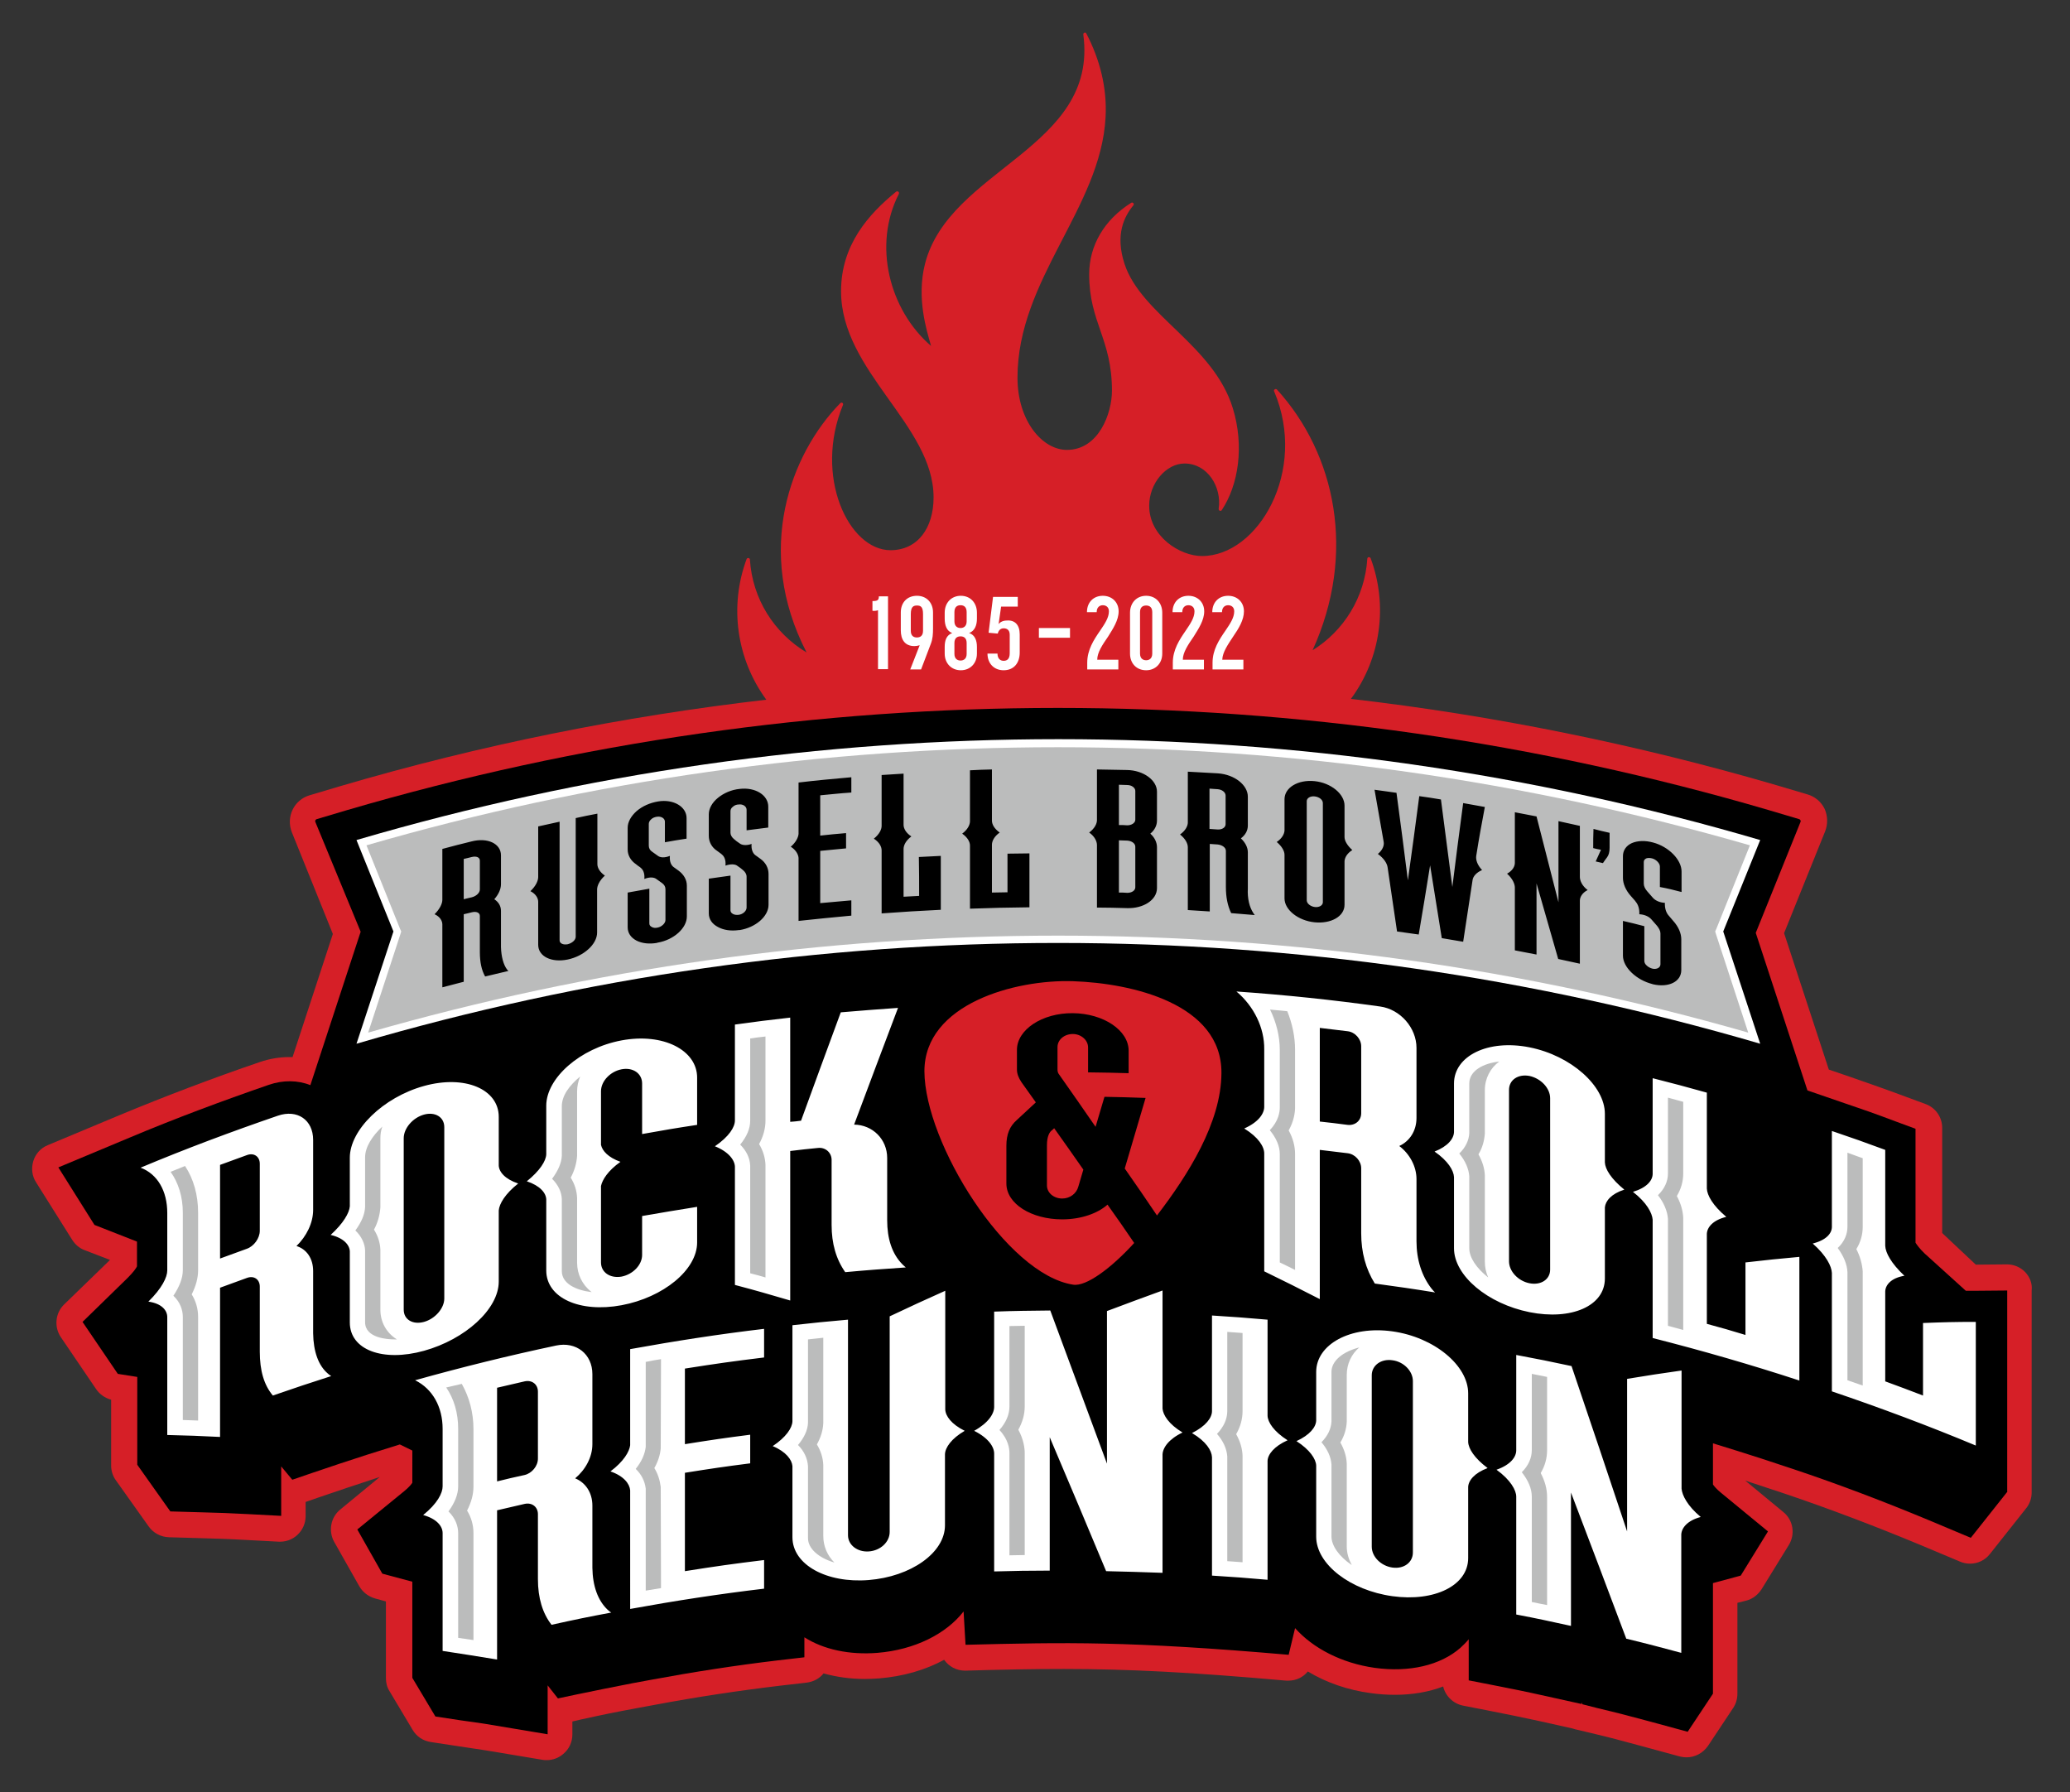 <?xml version="1.0" encoding="utf-8"?>
<!-- Generator: Adobe Illustrator 26.2.1, SVG Export Plug-In . SVG Version: 6.00 Build 0)  -->
<svg version="1.1" id="Layer_1" xmlns="http://www.w3.org/2000/svg" xmlns:xlink="http://www.w3.org/1999/xlink" x="0px" y="0px"
	 viewBox="0 0 745 645" style="enable-background:new 0 0 745 645;" xml:space="preserve">
<rect x="0" y="0" width="745" height="645" fill="#333333" stroke="none"/>
<style type="text/css">
	.st0{display:none;}
	.st1{display:inline;}
	.st2{fill:#D61F27;}
	.st3{fill:#FFFFFF;}
	.st4{fill:#BBBCBC;}
</style>
<g id="BKG__x28_FPO_x29_" class="st0">
	<rect x="-1.5" y="-143.5" class="st1" width="792" height="792"/>
</g>
<g id="Rock__x26__Roll_Logotype">
	<g>
		<path class="st2" d="M728.8,457.7c-1.7-1.7-4-2.7-6.5-2.7l-11.2,0.1l-11.7-11c-0.1-0.1-0.3-0.3-0.4-0.4v-37.8c0-3.9-2.4-7.3-6-8.6
			l-7.3-2.7c-7.8-2.9-11.9-4.3-19.6-7l-7.9-2.7l-16.1-49.1l14.8-36.7c1-2.6,0.9-5.5-0.2-8c-1.2-2.5-3.4-4.4-6.1-5.2l-11.1-3.3
			c-50.3-14.7-101.5-25.1-153.3-31.1c10.8-14.6,13.4-33.7,7.1-50.6c-0.1-0.3-0.4-0.4-0.7-0.4s-0.5,0.3-0.5,0.6
			c-0.9,13.8-8.4,25.9-19.7,32.9c15.9-34.9,8.3-70.6-12.8-93.8c-0.2-0.2-0.5-0.3-0.8-0.1s-0.4,0.5-0.2,0.8
			c12.1,28.6-5.8,59.2-26,59.2c-7.9,0-19-7-19-18.1c0-8.2,6.2-15.2,12.7-15.2c8.4,0,13.5,8.6,12.3,16.3c0,0.3,0.1,0.6,0.4,0.7
			s0.6,0,0.7-0.2c6-9,8.2-23,4-36.7c-7-22.8-33-33.6-39-52c-3.4-10.5-0.1-17,3.2-21c0.2-0.2,0.2-0.6,0-0.8s-0.5-0.3-0.8-0.1
			c-9.7,6.1-15.1,15.4-15.1,25.7c0,17.4,8.2,23.2,8.2,41.9c0,8.2-4.8,21.3-16.2,21.3c-8.9,0-17.8-10.5-17.8-26
			c0-35.4,30-61.1,31.7-93.7c0.6-10.6-2.1-20.9-6.9-30.1c-0.1-0.3-0.4-0.4-0.7-0.3c-0.3,0.1-0.5,0.4-0.4,0.7
			c5.4,40.9-48.3,48.2-57,82.5c-3.1,12.3,0.6,23.9,2.2,29.5c-15.1-13-21-36.4-11.6-54.7c0.1-0.3,0.1-0.6-0.2-0.8
			c-0.2-0.2-0.5-0.2-0.8,0c-9.9,8.1-19.8,19.1-19.8,35.8c0,28.9,33.3,48.2,33.3,74.2c0,11-5.7,19-15.5,19
			c-15.1,0-27.7-26.6-17.1-52.3c0.1-0.3,0-0.6-0.2-0.7c-0.2-0.2-0.6-0.1-0.8,0.1c-17.8,18.2-31.1,52.9-12.1,89.7
			c-11.7-7-19.5-19.3-20.4-33.4c0-0.3-0.2-0.5-0.5-0.6c-0.3,0-0.6,0.1-0.7,0.4c-6.3,17-3.6,36,7.1,50.6c-51.7,6-103,16.3-153.3,31.1
			l-11.1,3.3c-2.7,0.8-4.9,2.7-6.1,5.2c-1.2,2.5-1.3,5.4-0.3,8l14.8,36.7l-14.5,44.3c-0.4,0-0.8,0-1.2,0c-3.5,0-7.1,0.6-10.6,1.8
			c-17,5.8-34.1,12.3-50.7,19.2l-25.6,10.7c-2.5,1-4.4,3.1-5.2,5.7s-0.5,5.4,1,7.7l13,20.7c1.1,1.7,2.6,3,4.5,3.7l9.1,3.5
			c-0.1,0.1-16.5,16-16.5,16c-3.2,3.1-3.7,8.1-1.2,11.8l12.7,18.7c1.3,1.9,3.2,3.2,5.4,3.8v23.7c0,1.9,0.6,3.8,1.7,5.3l11.8,16.6
			c1.7,2.4,4.4,3.8,7.3,3.9l10.5,0.3c7.2,0.2,10.7,0.3,17.8,0.7l11.3,0.6c0.2,0,0.3,0,0.4,0c2.4,0,4.6-0.9,6.3-2.5
			c1.8-1.7,2.9-4.1,2.9-6.7v-5.1l4.9-1.7c7.9-2.7,11.8-4,19.7-6.6l2.1-0.7l-14.2,11.7c-3.5,2.8-4.4,7.8-2.2,11.7l9,15.9
			c1.2,2.1,3.2,3.7,5.6,4.4l4,1.1v27.6c0,1.7,0.4,3.3,1.3,4.7l8.3,13.9c1.4,2.4,3.8,4,6.6,4.4l9.2,1.4c7.3,1.1,10.9,1.6,18.4,2.9
			l12.6,2.1c0.5,0.1,1,0.1,1.5,0.1c2.2,0,4.3-0.8,5.9-2.2c2.1-1.7,3.3-4.3,3.3-7v-4.7l3-0.7c8.2-1.8,12.1-2.6,20.2-4.1l6.5-1.2
			c14.9-2.8,30.1-5.1,45.2-6.9l9.5-1.1c2.4-0.3,4.6-1.5,6-3.3c4.7,1.3,9.7,2,14.9,2c1.6,0,3.3-0.1,5-0.2c8.7-0.7,16.7-3,23.5-6.7
			c1.7,2.4,4.4,3.9,7.5,3.9c0.1,0,0.2,0,0.3,0c13.6-0.4,24.2-0.6,35.3-0.6c23.1,0,46.3,1.2,80,4.2c0.3,0,0.5,0,0.8,0
			c2.8,0,5.3-1.2,7-3.3c6.6,4,14.4,6.7,22.7,7.8c2.9,0.4,5.8,0.6,8.6,0.6c6.3,0,12.2-1,17.4-3c0.8,3.4,3.6,6.2,7.2,6.9l8.7,1.7
			c7.5,1.5,11.2,2.2,18.5,3.8l12.1,2.7c0.3,0.1,0.7,0.2,1,0.3l5.5,1.3c7.6,1.8,11.2,2.8,18.6,4.8l13.6,3.7c0.8,0.2,1.6,0.3,2.4,0.3
			c3,0,5.9-1.5,7.7-4.1l9.1-13.7c1-1.5,1.5-3.3,1.5-5.1v-32.7l3.2-0.8c2.3-0.6,4.2-2.1,5.5-4.1l9.8-15.9c2.4-3.9,1.6-9-2-11.9
			l-13.7-11.3c0.9,0.3,1.8,0.6,2.7,0.9l11.2,3.7c16.3,5.5,32.6,11.7,48.5,18.3l15,6.3c1.2,0.5,2.4,0.7,3.5,0.7
			c2.8,0,5.4-1.2,7.2-3.5l13-16.4c1.3-1.6,2-3.6,2-5.7v-72.7C731.5,461.8,730.5,459.5,728.8,457.7z"/>
		<path d="M722.3,537l-13,16.4l-15-6.3c-16.1-6.7-32.6-13-49.1-18.5l-11.2-3.7c-5.8-1.9-11.7-3.7-17.5-5.5v14.8
			c0.4,0.6,1.2,1.6,2.9,3l16.9,13.9l-9.8,15.9l-10,2.7v39.8l-9.1,13.7l-13.6-3.7c-7.5-2-11.2-3-18.8-4.8l-5.5-1.4l-0.3-0.7v0.6
			l-13.1-2.9c-7.6-1.7-11.2-2.4-18.8-3.9l-8.7-1.7v-14.8c-0.9,1.1-1.9,2.1-3,3.1c-7.2,6.3-18.4,8.9-30.8,7.2
			c-12-1.7-22.3-7.1-28.7-14.3l-2.3,9.6c-57.5-5-80.2-4.5-116.3-3.6l-0.7-12c-6.3,8.1-17.6,13.8-31,14.9
			c-10.1,0.8-19.4-1.2-26.3-5.6v7.2l-9.5,1.1c-15.2,1.8-30.6,4.2-45.7,7l-6.5,1.2c-8.2,1.6-12.2,2.4-20.4,4.1l-6.6,1.4l-3.7-4.7
			v17.6l-12.6-2.1c-7.6-1.3-11.2-1.9-18.6-2.9l-9.2-1.4l-8.3-13.9v-34.6l-10.8-2.9l-9-15.9l16.9-13.8c1.7-1.4,2.5-2.4,2.9-3V522
			l-4.5-2.2l-11.8,3.7c-8,2.6-12,3.9-19.9,6.6l-7,2.4l-4-4.8v17.8l-11.3-0.6c-7.3-0.4-10.8-0.5-18.1-0.7l-10.5-0.3l-11.9-16.8v-31.6
			l-7-1.1l-12.7-18.7l16.2-15.8c2.1-2.1,3.1-3.5,3.4-4.2v-8.9l-15.3-6l-13-20.7l25.6-10.7c16.4-6.9,33.3-13.2,50.1-19
			c5.2-1.8,10.5-1.7,15,0.1l18.1-55.2l-16.3-39.5c-0.1-0.2-0.1-0.4,0-0.6s0.2-0.3,0.4-0.4l11.1-3.3c167.3-49,344.2-49,511.5,0
			l11.1,3.3c0.2,0.1,0.3,0.2,0.4,0.4c0.1,0.2,0.1,0.4,0,0.6l-16.1,39.9l18.6,56.7l12.2,4.2c7.7,2.6,11.7,4,19.4,6.9l7.3,2.7v41
			c0.4,0.6,1.3,2,3.3,3.9l14.8,13.4c1.1,0,2.2,0,3.5,0l11.4-0.1V537H722.3z"/>
		<path class="st3" d="M367,228.3v6.5c0,3.8-2.1,6.4-5.8,6.4c-3.4,0-5.8-2.4-5.8-6h3.6c0,1.9,1.1,2.6,2.2,2.6c1.2,0,2.2-0.6,2.2-2.7
			v-6.7c0-1.6-0.9-2.3-2.2-2.3c-1.6,0-2,1.5-2.1,1.9l-3.3-0.3l1.6-12.9h8.9v3.5h-6l-0.9,6.3c0.2-0.3,1.1-1.3,3-1.3
			C365.2,223.1,367,224.8,367,228.3z M335.8,220.4v5.7c0,2.1-0.1,3.8-0.8,5.6l-3.5,9.2h-3.9l3.4-8.7c-0.7,0.2-1.3,0.3-1.9,0.3
			c-3.5,0-4.9-2.4-4.9-5.7v-6.4c0-3.6,2.3-6,5.8-6S335.8,216.9,335.8,220.4z M332.2,221c0-2.6-0.8-3.1-2.2-3.1
			c-1.3,0-2.2,0.5-2.2,3.1v6c0,1.9,1.1,2.4,2.2,2.4c1.2,0,2.2-0.6,2.2-2.4V221z M351.6,220.5v2.1c0,2.3-0.7,4.4-2.8,5.2
			c2.1,0.7,2.8,2.7,2.8,5v2.4c0,3.5-2.4,6-5.8,6s-5.8-2.5-5.8-6v-2.4c0-2.3,0.6-4.2,2.7-5c-2-0.7-2.7-2.8-2.7-5.2v-2.1
			c0-3.6,2.4-6.1,5.8-6.1S351.6,216.9,351.6,220.5z M347.9,231.4c0-1.8-1-2.4-2.2-2.4s-2.2,0.6-2.2,2.4v3.9c0,1.8,1.1,2.4,2.2,2.4
			s2.2-0.6,2.2-2.4V231.4z M347.9,220.3c0-1.9-1-2.5-2.2-2.5s-2.2,0.6-2.2,2.5v3.3c0,1.8,1.1,2.4,2.2,2.4s2.2-0.6,2.2-2.4V220.3z
			 M314,216.3v3.5c0.6,0.1,1.5,0,2-0.2v21.2h3.6v-26.2h-3.3C316.3,216,315.8,216.3,314,216.3z M443.8,229.1c2-2.9,3.9-6,3.9-9.1
			c0-3.3-2.4-5.6-5.7-5.6c-3.3,0-5.7,2.3-5.7,5.9h3.5c0-1.7,1-2.5,2.2-2.5s2.2,0.7,2.2,2.2c0,2.3-1.5,4.5-3.2,7
			c-2.2,3.2-4.6,6.8-4.6,11.5v2.4h11.1v-3.5h-7.6C440,234.7,441.9,232,443.8,229.1z M433.4,220c0-3.3-2.4-5.6-5.7-5.6
			c-3.3,0-5.7,2.3-5.7,5.9h3.5c0-1.7,1-2.5,2.2-2.5s2.2,0.7,2.2,2.2c0,2.3-1.5,4.5-3.2,7c-2.2,3.2-4.6,6.8-4.6,11.5v2.4h11.2v-3.5
			h-7.6c0-2.6,1.9-5.4,3.9-8.3C431.4,226.2,433.4,223.2,433.4,220z M418.3,220.5v14.7c0,3.5-2.4,6-5.8,6c-3.5,0-5.8-2.5-5.8-6v-14.7
			c0-3.6,2.4-6.1,5.8-6.1S418.3,216.9,418.3,220.5z M414.7,220.3c0-1.8-1-2.4-2.2-2.4s-2.2,0.6-2.2,2.4v14.9c0,1.8,1.1,2.4,2.2,2.4
			s2.2-0.6,2.2-2.4V220.3z M402.6,220c0-3.3-2.4-5.6-5.7-5.6c-3.3,0-5.7,2.3-5.7,5.9h3.5c0-1.7,1-2.5,2.2-2.5s2.2,0.7,2.2,2.2
			c0,2.3-1.5,4.5-3.2,7c-2.2,3.2-4.6,6.8-4.6,11.5v2.4h11.2v-3.5h-7.6c0-2.6,1.9-5.4,3.9-8.3C400.6,226.2,402.6,223.2,402.6,220z
			 M373.9,229.5h11.2V226h-11.2V229.5z"/>
		<g>
			<g>
				<path class="st3" d="M128.3,375.6c165-48.4,340.3-48.3,505.2,0l-13.3-40.4l13.3-32.9c-164.9-48.4-340.2-48.4-505.2,0l13.3,32.9
					L128.3,375.6z"/>
				<path class="st4" d="M380.8,268.9c84.3,0,168,11.9,249,35.3l-12.1,30.1l-0.4,0.9l0.3,1l11.6,35.4
					c-80.8-23.2-164.3-34.9-248.4-34.9c-84,0-167.5,11.7-248.3,34.9l11.6-35.4l0.3-1l-0.4-0.9l-12.1-30.1
					C212.9,280.7,296.6,268.9,380.8,268.9"/>
				<path d="M247.1,294.4c0,2.9,0,4.4,0,7.4c-3.1,0.5-4.7,0.7-7.8,1.3c0-2.9,0-4.4,0-7.4c0-1.2-1.3-2-2.8-1.8
					c-0.8,0.1-1.6,0.4-2.1,0.9c-0.6,0.5-0.9,1.1-0.9,1.7c0,3.1,0,4.7,0,7.8c0,0.9,0.4,1.7,1.2,2.2c0.8,0.6,1.3,0.9,2.1,1.5
					c0.8,0.6,2.3,0.8,4.3,0c-0.2,2.1,0.5,3.4,1.3,4c0.7,0.5,1.1,0.8,1.8,1.3c1.9,1.4,3,3.3,3,5.4c0,4.4,0,6.7,0,11.1
					c0,4.2-4.7,8.4-10.4,9.4c-0.1,0-0.2,0-0.3,0.1c-2.8,0.5-5.4,0.2-7.4-0.8c-2.1-1.1-3.2-2.8-3.2-4.8c0-5,0-7.5,0-12.5
					c3.1-0.6,4.7-0.8,7.8-1.4c0,5,0,7.5,0,12.5c0,0.6,0.3,1,0.9,1.3c0.5,0.3,1.3,0.4,2.1,0.2c1.5-0.3,2.8-1.6,2.8-2.7
					c0-4.4,0-6.7,0-11.1c0-0.9-0.4-1.6-1.2-2.2c-0.8-0.6-1.3-0.9-2.1-1.5c-0.8-0.6-2.3-0.8-4.3,0c0.2-2.1-0.5-3.4-1.3-4
					c-0.1-0.1-0.1-0.1-0.2-0.2c-0.6-0.4-0.9-0.6-1.5-1.1c-1.9-1.3-3-3.2-3-5.3c0-3.1,0-4.7,0-7.8c0-2.1,1.2-4.2,3.2-6
					c2.1-1.8,4.8-3,7.8-3.5C242.4,287.5,247.1,290.3,247.1,294.4z M266.2,283.9c-3,0.3-5.7,1.5-7.8,3.2c-2.1,1.7-3.3,3.9-3.3,5.9
					c0,3.1,0,4.7,0,7.8c0,2.1,1,4.1,3,5.4c0.6,0.4,0.9,0.7,1.5,1.1c0.1,0.1,0.1,0.1,0.2,0.2c0.8,0.6,1.5,1.9,1.3,4
					c2-0.7,3.6-0.5,4.3,0.1c0.9,0.6,1.3,0.9,2.1,1.6c0.7,0.6,1.2,1.4,1.2,2.3c0,4.4,0,6.7,0,11.1c0,1.2-1.3,2.4-2.8,2.6
					c-0.8,0.1-1.6,0-2.1-0.3c-0.6-0.3-0.9-0.8-0.9-1.3c0-5,0-7.5,0-12.5c-3.1,0.4-4.7,0.7-7.8,1.1c0,5,0,7.5,0,12.5
					c0,2.1,1.2,3.8,3.3,4.9c2,1.1,4.6,1.5,7.5,1.1c0.1,0,0.2,0,0.3,0c5.7-0.9,10.4-4.9,10.4-9.1c0-4.4,0-6.7,0-11.1
					c0-2.1-1-4.1-3-5.5c-0.7-0.5-1.1-0.8-1.8-1.3c-0.8-0.6-1.5-2-1.3-4c-2,0.7-3.6,0.4-4.3-0.2c-0.9-0.6-1.3-0.9-2.1-1.6
					c-0.7-0.6-1.2-1.4-1.2-2.2c0-3.1,0-4.7,0-7.8c0-0.6,0.3-1.2,0.9-1.6c0.5-0.5,1.3-0.8,2.1-0.8c1.5-0.2,2.8,0.7,2.8,1.9
					c0,2.9,0,4.4,0,7.4c3.1-0.4,4.7-0.6,7.8-1c0-2.9,0-4.4,0-7.4C276.6,286.2,271.9,283.2,266.2,283.9z M605.2,321
					c0-2.9,0-4.4,0-7.4c0-4.2-4.6-8.9-10.2-10.4c-2.9-0.8-5.6-0.7-7.7,0.2c-2,0.9-3.2,2.6-3.2,4.7c0,3.1,0,4.7,0,7.8
					c0,2.1,1,4.5,2.9,6.6c0.6,0.7,0.9,1,1.5,1.7c0.1,0.1,0.1,0.2,0.2,0.3c0.8,0.9,1.4,2.5,1.3,4.5c2,0.1,3.5,0.9,4.3,1.8
					c0.8,1,1.3,1.4,2.1,2.4c0.7,0.9,1.2,1.8,1.2,2.7c0,4.4,0,6.7,0,11.1c0,1.2-1.3,1.9-2.8,1.6c-0.8-0.2-1.6-0.6-2.1-1.1
					c-0.6-0.5-0.9-1.1-0.9-1.7c0-5,0-7.5,0-12.5c-3.1-0.8-4.6-1.2-7.7-1.9c0,5,0,7.5,0,12.5c0,2.1,1.2,4.3,3.2,6.2
					c2,1.9,4.6,3.3,7.3,4c0.1,0,0.2,0.1,0.3,0.1c5.6,1.3,10.2-0.9,10.2-5.1c0-4.4,0-6.7,0-11.1c0-2.1-1-4.5-2.9-6.6
					c-0.7-0.8-1-1.2-1.7-2c-0.8-0.9-1.4-2.5-1.3-4.5c-2-0.1-3.5-0.9-4.3-1.8c-0.8-1-1.3-1.4-2.1-2.4c-0.7-0.8-1.2-1.8-1.2-2.7
					c0-3.1,0-4.7,0-7.8c0-0.6,0.3-1,0.9-1.3c0.5-0.2,1.3-0.2,2.1,0c1.5,0.4,2.8,1.8,2.8,2.9c0,2.9,0,4.4,0,7.4
					C600.6,319.8,602.1,320.2,605.2,321z M182.5,348.9c0.1,0.1,0.2,0.3,0.5,0.5c-3.4,0.8-5,1.2-8.4,2c-1.3-2.3-1.9-5.2-1.9-8.8
					c0-5.2,0-7.8,0-13c0-1.2-1.3-1.7-2.9-1.3c-1.1,0.3-1.7,0.4-2.9,0.7c0,9.7,0,14.6,0,24.3c-3.1,0.8-4.6,1.2-7.7,2
					c0-9,0-13.6,0-22.6c0-1.3-0.8-2.8-2.8-3.7c2-2,2.8-3.9,2.8-5.2c0-7.3,0-11,0-18.3c4.2-1.1,6.3-1.7,10.5-2.7
					c5.8-1.5,10.6,0.8,10.6,5c0,4.1,0,6.2,0,10.4c0,1.8-0.9,3.7-2.4,5.4c1.5,1,2.4,2.4,2.4,4.2c0,5.2,0,7.8,0,13
					C180.4,344.3,181.2,347.2,182.5,348.9z M172.7,309.7c0-1.2-1.3-1.7-2.9-1.3c-1.1,0.3-1.7,0.4-2.9,0.7c0,5.8,0,8.7,0,14.5
					c1.1-0.3,1.7-0.4,2.9-0.7c1.6-0.4,2.9-1.6,2.9-2.8C172.7,315.9,172.7,313.8,172.7,309.7z M215,311c0-7.3,0-10.9,0-18.2
					c-3.1,0.6-4.7,0.9-7.8,1.6c0,17.1,0,25.6,0,42.7c0,1.2-1.3,2.3-2.9,2.7c-1.6,0.3-2.9-0.3-2.9-1.4c0-17.1,0-25.6,0-42.7
					c-3.1,0.7-4.6,1-7.7,1.7c0,7.3,0,10.9,0,18.2c0,1.3-0.8,3.2-2.8,5.1c2,1,2.8,2.6,2.8,3.8c0,6.2,0,9.3,0,15.5
					c0,4.2,4.8,6.5,10.6,5.3s10.6-5.5,10.6-9.7c0-6.2,0-9.3,0-15.5c0-1.3,0.8-3.2,2.8-5C215.8,313.8,215,312.2,215,311z
					 M287.4,300.1c-0.1,1.2-0.9,3-2.8,4.6c1.9,1.2,2.7,2.8,2.8,4c0,9.1,0,13.6,0,22.7c7.6-0.8,11.4-1.2,19-1.9c0-2.2,0-3.3,0-5.5
					c-4.5,0.4-6.7,0.6-11.2,1c0-7.5,0-11.3,0-18.8c3.7-0.4,5.6-0.5,9.3-0.9c0-2.2,0-3.3,0-5.5c-3.7,0.3-5.6,0.5-9.3,0.9
					c0-5.8,0-8.7,0-14.5c4.5-0.4,6.7-0.7,11.2-1c0-2.2,0-3.3,0-5.5c-7.6,0.7-11.4,1-19,1.9C287.4,289.1,287.4,292.8,287.4,300.1z
					 M330.8,322.4c-2.2,0.1-3.4,0.2-5.6,0.3c0-6.9,0-10.3,0-17.2c0-1.3,0.8-3,2.8-4.5c-2-1.3-2.8-2.9-2.8-4.2c0-7.4,0-11,0-18.4
					c-3.1,0.2-4.7,0.3-7.9,0.5c0,7.3,0,11,0,18.3c0,1.3-0.8,3-2.8,4.6c2,1.3,2.8,2.9,2.8,4.2c0,9.1,0,13.6,0,22.7
					c8.5-0.6,12.8-0.9,21.3-1.3c0-7.8,0-11.7,0-19.4c-3.1,0.2-4.7,0.2-7.9,0.4C330.8,314,330.8,316.8,330.8,322.4z M362.6,321.1
					c-2.3,0-3.4,0.1-5.6,0.1c0-6.9,0-10.3,0-17.2c0-1.3,0.8-3,2.8-4.4c-2-1.4-2.8-3-2.8-4.3c0-7.4,0-11,0-18.4
					c-3.1,0.1-4.7,0.1-7.9,0.3c0,7.3,0,11,0,18.3c0,1.3-0.8,3-2.8,4.5c2,1.4,2.8,3,2.8,4.3c0,9.1,0,13.6,0,22.7
					c8.5-0.3,12.8-0.4,21.4-0.5c0-7.8,0-11.7,0-19.4c-3.1,0-4.7,0.1-7.9,0.1C362.6,312.8,362.6,315.6,362.6,321.1z M416.4,284.9
					c0,4.2,0,6.2,0,10.4c0,1.8-0.9,3.5-2.4,4.7c1.5,1.3,2.4,3.1,2.4,4.9c0,5.9,0,8.8,0,14.7c0,4.2-4.8,7.4-10.8,7.2
					c-4.3-0.1-6.5-0.2-10.8-0.2c0-9,0-13.5,0-22.5c0-1.3-0.8-3.1-2.8-4.5c2-1.5,2.8-3.2,2.8-4.5c0-7.3,0-10.9,0-18.2
					c4.3,0.1,6.5,0.1,10.8,0.2C411.6,277.2,416.4,280.8,416.4,284.9z M408.6,304.7c0-1.2-1.3-2.1-2.9-2.2c-1.2,0-1.8-0.1-3-0.1
					c0,7.5,0,11.3,0,18.8c1.2,0,1.8,0,3,0.1c1.6,0,2.9-0.8,2.9-2C408.6,313.5,408.6,310.5,408.6,304.7z M408.6,284.6
					c0-1.1-1.3-2.1-2.9-2.1c-1.2,0-1.8-0.1-3-0.1c0,5.8,0,8.7,0,14.5c1.2,0,1.8,0,3,0.1c1.6,0,2.9-0.9,2.9-2
					C408.6,290.9,408.6,288.8,408.6,284.6z M451.1,328.6c0.1,0.1,0.2,0.4,0.5,0.7c-3.4-0.3-5.1-0.4-8.5-0.7
					c-1.3-2.7-1.9-5.8-1.9-9.4c0-5.2,0-7.8,0-13c0-1.2-1.3-2.1-2.9-2.3c-1.2-0.1-1.8-0.1-2.9-0.2c0,9.7,0,14.6,0,24.3
					c-3.1-0.2-4.7-0.3-7.9-0.5c0-9,0-13.6,0-22.6c0-1.3-0.8-3-2.8-4.6c2-1.4,2.8-3.1,2.8-4.3c0-7.3,0-11,0-18.3
					c4.3,0.2,6.5,0.4,10.8,0.6c6,0.4,10.8,4.2,10.8,8.4c0,4.1,0,6.2,0,10.4c0,1.8-0.9,3.4-2.5,4.6c1.5,1.4,2.5,3.2,2.5,5
					c0,5.2,0,7.8,0,13C448.9,323.4,449.7,326.5,451.1,328.6z M441.1,286.3c0-1.2-1.3-2.2-2.9-2.3c-1.2-0.1-1.8-0.1-2.9-0.2
					c0,5.8,0,8.7,0,14.5c1.2,0.1,1.8,0.1,2.9,0.2c1.6,0.1,2.9-0.7,2.9-1.9C441.1,292.5,441.1,290.4,441.1,286.3z M486.7,305.9
					c-1.9,1.2-2.7,2.7-2.8,4c0,6.3,0,9.4,0,15.7c0,4.2-4.9,6.9-10.8,6.3s-10.8-4.5-10.8-8.6c0-6.3,0-9.4,0-15.7c0-1.3-0.9-3-2.8-4.6
					c1.9-1.3,2.7-2.8,2.8-4.1c0-4.5,0-6.8,0-11.3c0-4.2,4.9-7.1,10.8-6.5s10.8,4.6,10.8,8.8c0,4.5,0,6.8,0,11.3
					C483.9,302.5,484.8,304.2,486.7,305.9z M476.1,289c0-1.2-1.3-2.2-2.9-2.4c-1.6-0.2-2.9,0.6-2.9,1.7c0,14.3,0,21.4,0,35.7
					c0,1.1,1.3,2.2,2.9,2.4c1.6,0.2,2.9-0.6,2.9-1.7C476.1,310.4,476.1,303.2,476.1,289z M534.4,290.4c-3.1-0.6-4.7-0.8-7.8-1.4
					c-1.6,12.1-2.4,18.1-3.9,30.2c-1.6-12.6-2.5-18.9-4.1-31.5c-3.1-0.5-4.7-0.8-7.8-1.2c-1.6,12.1-2.4,18.2-4.1,30.3
					c-1.6-12.6-2.4-18.9-4.1-31.5c-3.1-0.4-4.7-0.7-7.9-1.1c1.3,7.5,2,11.3,3.3,18.8c0.2,1.3-0.4,2.9-2.1,4.3
					c2.2,1.6,3.3,3.4,3.5,4.8c1.4,9.2,2,13.9,3.4,23.1c3.1,0.4,4.7,0.7,7.8,1.1c1.7-10,2.5-15,4.1-24.9c1.7,10.5,2.5,15.7,4.2,26.2
					c3.1,0.5,4.6,0.8,7.7,1.3c1.4-8.9,2-13.4,3.4-22.3c0.2-1.2,1.3-2.6,3.4-3.5c-1.8-1.9-2.3-3.8-2.1-5.1
					C532.4,301,533.1,297.4,534.4,290.4z M568.6,315.6c0-7.3,0-11,0-18.4c-3.1-0.7-4.6-1-7.7-1.7c0,11.7,0,17.5,0,29.2
					c-3.2-12.4-4.7-18.5-7.9-30.9c-3.1-0.6-4.7-0.9-7.8-1.5c0,7.3,0,10.9,0,18.2c0,1.3-0.8,2.8-2.8,3.9c2,1.8,2.8,3.7,2.8,5
					c0,9,0,13.6,0,22.6c3.1,0.6,4.7,0.9,7.8,1.5c0-10.2,0-15.3,0-25.6c3.1,10.9,4.7,16.3,7.8,27.2c3.1,0.7,4.7,1,7.8,1.7
					c0-9.1,0-13.6,0-22.7c0-1.2,0.8-2.8,2.8-3.8C569.4,318.8,568.6,316.9,568.6,315.6z M573.4,305.2c1.1,0.3,1.7,0.4,2.8,0.6
					c-0.8,1.7-1.1,2.5-1.9,4.2c1,0.2,1.6,0.4,2.6,0.6c0.6-0.9,0.9-1.3,1.5-2.1c0.6-0.8,0.9-1.9,0.9-3.4c0-2.2,0-3.2,0-5.4
					c-2.3-0.5-3.5-0.8-5.8-1.4C573.4,301.1,573.4,302.5,573.4,305.2z"/>
			</g>
			<g>
				<path class="st3" d="M189.6,425.1c4.7-3.8,6.9-7.3,7-9.7v-17.5c0-9.9,12.1-20.7,27.1-23.5s27.2,3.5,27.2,13.4v17
					c-8,1.2-11.9,1.9-19.8,3.3v-18.2c0-3.6-3.3-5.9-7.4-5.1c-4.1,0.8-7.4,4.3-7.4,7.9c0,7.7,0,11.6,0,19.3c0.5,2.2,2.6,4.5,7,6.1
					c-4.5,3.2-6.5,6.4-7,8.7v27.5c0,3.6,3.3,5.8,7.4,5.1c4.1-0.8,7.4-4.2,7.4-7.8v-14c7.9-1.4,11.9-2,19.8-3.3v12.8
					c0,9.9-12.2,19.8-27.2,22.6c-15,2.8-27.1-2.6-27.1-12.5v-25.6C196.5,429.3,194.4,426.7,189.6,425.1z M118,494.3
					c0.2,0.2,0.6,0.5,1.2,0.9c-8.4,2.7-12.6,4.1-21,7c-3.2-3.8-4.7-9-4.7-15.8V463c0-2.6-2.1-4.1-4.7-3.1c-3.9,1.4-5.8,2.1-9.6,3.5
					v53.7c-7.6-0.4-11.4-0.5-19-0.7V474c0-2.4-1.9-4.9-6.8-5.6c4.9-4.8,6.8-8.8,6.8-11.2v-20.7c0-7.9-3.5-14-9.6-16.3
					c16.2-6.8,32.8-13,49.4-18.7c7-2.4,12.7,1.5,12.7,8.7v25.2c0,4.7-2.4,9.5-6,13c3.6,1.1,6,4.4,6,9v22.4
					C112.8,486.4,114.6,491.4,118,494.3z M93.5,418.8c0-2.6-2.1-4.1-4.7-3.1c-3.9,1.4-5.8,2.1-9.6,3.5v33.7c3.8-1.4,5.8-2.1,9.6-3.5
					c2.6-0.9,4.7-3.8,4.7-6.5V418.8z M628.2,480.4c-5.6-1.7-8.3-2.5-13.9-4V444c0.1-2.3,2.1-4.9,7-6.1c-4.9-4.1-6.9-7.8-7-10.2
					v-34.5c-7.8-2.2-11.7-3.2-19.5-5.2v34.4c0,2.4-2.1,5-7.1,6.5c5,3.9,6.9,7.6,7.1,10v42.6c17.7,4.5,35.4,9.6,52.8,15.3v-44.5
					c-7.7,0.7-11.6,1.1-19.4,2L628.2,480.4L628.2,480.4z M264.5,419.8v42.6c8,2.1,12,3.3,19.9,5.6v-53.8c4-0.5,6-0.7,10-1.1
					c2.7-0.3,4.9,1.7,4.9,4.3v23.4c0,6.7,1.6,12.3,4.9,17c8.7-0.8,13.1-1.1,21.8-1.7c-0.6-0.5-1.1-1-1.3-1.2
					c-3.7-3.8-5.4-9.2-5.4-15.8v-22.4c0-6.7-5.2-11.9-11.9-12c6.3-16.9,9.5-25.3,15.8-42c-8.3,0.6-12.4,0.9-20.6,1.6
					c-5.7,15.5-8.6,23.3-14.3,39c-1.6,0.2-2.3,0.3-3.9,0.4v-37.5c-8,0.9-12,1.4-19.9,2.5v34.5c0,2.4-2.1,5.8-7.2,9.3
					C262.3,414.5,264.4,417.5,264.5,419.8z M445,356.8c17.3,1.2,34.6,3,51.7,5.4c7.3,1,13.1,7.7,13.1,14.9v25.2
					c0,4.7-2.5,8.4-6.2,10.1c3.7,2.8,6.2,7.3,6.2,11.9v22.4c0,6.6,1.9,12.5,5.4,17c0.3,0.3,0.6,0.8,1.3,1.4c-8.6-1.4-13-2-21.7-3.2
					c-3.3-5.3-4.9-11.3-4.9-18.1v-23.4c0-2.6-2.2-5.1-4.9-5.4c-4-0.5-6-0.7-10-1.2v53.7c-8-4.1-12-6.1-20-10v-42.4
					c0-2.4-2-5.8-7.2-9c5.2-2.3,7.2-5.4,7.2-7.8v-20.7C455.1,369.9,451.3,362.1,445,356.8z M475,403.6c4,0.4,6,0.7,10,1.2
					c2.7,0.3,4.9-1.5,4.9-4.2v-24.1c0-2.6-2.2-5.1-4.9-5.4c-4-0.5-6-0.7-10-1.2L475,403.6L475,403.6z M516.3,414.4
					c4.8-1.9,6.9-4.6,7-7v-17.5c0-9.9,12.2-16,27.2-13s27.1,13.9,27.1,23.9v17.5c0.1,2.4,2.2,5.9,7,9.8c-4.7,1.5-6.8,4.1-7,6.4v25.6
					c0,9.9-12.1,15.1-27.1,12.1s-27.2-13.1-27.2-23v-25.6C523.2,421.2,521.1,417.7,516.3,414.4z M543.1,453.9c0,3.6,3.3,7.1,7.4,7.9
					c4.1,0.8,7.4-1.4,7.4-4.9v-61.7c0-3.6-3.3-7.1-7.4-8c-4.1-0.8-7.4,1.4-7.4,5V453.9z M692.1,476.1v26.1
					c-5.4-2.1-8.2-3.1-13.6-5.1v-32.4c0.1-2.3,2.1-4.8,6.9-5.6c-4.8-4.5-6.8-8.3-6.9-10.8c0-13.8,0-20.7,0-34.5
					c-7.6-2.8-11.5-4.2-19.2-6.8v34.5c0,2.4-2.1,4.8-6.9,6c4.9,4.3,6.8,8.2,6.9,10.6v42.6c17.4,5.9,34.8,12.4,51.8,19.5v-44.5
					C703.5,475.7,699.7,475.8,692.1,476.1z M152.6,486.1c-14.8,4.1-26.7-0.3-26.7-10.2v-25.6c-0.1-2.3-2.2-4.8-6.9-5.9
					c4.6-4.2,6.7-7.9,6.9-10.3v-17.5c0-9.9,11.9-21.7,26.7-25.8c14.8-4.1,26.9,1.2,26.9,11.1v17.5c0.1,2.3,2.2,4.9,7,6.5
					c-4.7,3.7-6.8,7.3-7,9.7v25.6C179.5,471.1,167.4,482,152.6,486.1z M152.6,475.7c4-1.1,7.3-4.9,7.3-8.4v-61.7
					c0-3.6-3.3-5.6-7.3-4.5s-7.3,4.9-7.3,8.5v61.7C145.3,474.9,148.6,476.8,152.6,475.7z M456.2,509.5v-34.6c-8-0.7-12-1-20-1.5
					v34.4c0,2.4-2.2,5.4-7.2,7.9c5.1,3,7.1,6.3,7.2,8.7V567c8,0.5,12,0.8,20,1.5v-42.8c0.1-2.3,2.3-5.2,7.2-7.4
					C458.4,515.1,456.3,511.8,456.2,509.5z M340.2,507.2v-42.7c-8,3.6-12,5.4-20,9.2v77.6c0,3.6-3.3,6.7-7.5,7
					c-4.1,0.3-7.5-2.3-7.5-5.8v-77.6c-8,0.7-12,1.1-20,2v34.6c-0.1,2.4-2.3,5.7-7.1,8.9c4.8,2,6.9,4.9,7.1,7.2v25.6
					c0,9.9,12.3,16.6,27.4,15.4c15.2-1.2,27.5-9.8,27.5-19.7v-25.6c0.1-2.4,2.3-5.6,7.1-8.4C342.4,512.5,340.3,509.6,340.2,507.2z
					 M605.2,535.7c0-17,0-25.5,0-42.5c-7.8,1.1-11.7,1.7-19.6,3c0,18.3,0,36.6,0,54.9c-6.6-19.9-13.3-39.7-20-59.5
					c-7.9-1.7-11.9-2.5-19.9-4v34.3c0,2.4-2,5.2-7.1,7c5.1,3.7,7.1,7.4,7.1,9.7V581c7.9,1.5,11.9,2.4,19.7,4.1c0-19.2,0-28.8,0-48
					c6.7,17.5,13.3,35.1,19.9,52.6c7.9,1.9,11.9,3,19.8,5.1v-42.6c0.1-2.3,2.1-5,7-6.3C607.3,541.9,605.4,538.1,605.2,535.7z
					 M418.4,506.9v-42.5c-8,2.9-12,4.4-20,7.4c0,18.3,0,36.6,0,54.9c-6.8-18.4-13.6-36.7-20.4-55.1c-8.1,0.1-12.1,0.1-20.2,0.4v34.3
					c0,2.4-2,5.7-7.2,8.6c5.2,2.6,7.2,5.8,7.2,8.2v42.4c8-0.2,12-0.3,20-0.3v-48c6.8,16,13.6,32.1,20.3,48.2
					c8.1,0.2,12.2,0.3,20.3,0.6v-42.6c0.1-2.4,2.2-5.5,7.2-7.9C420.6,512.5,418.6,509.2,418.4,506.9z M246.5,530
					c9.4-1.5,14.1-2.2,23.5-3.4v-10.3c-9.4,1.2-14.1,1.9-23.5,3.4v-27.2c11.4-1.8,17.1-2.6,28.5-4v-10.3
					c-16.1,1.9-32.2,4.4-48.2,7.3c0,13.8,0,20.8,0,34.6c-0.3,2.3-2.3,5.8-7.1,9.4c4.9,1.7,6.9,4.5,7.1,6.8V579
					c15.9-2.9,32.1-5.4,48.2-7.3v-10.3c-11.4,1.4-17.1,2.2-28.5,4V530z M535.4,528.3c-4.8,1.8-6.9,4.5-7,6.8v25.6
					c0,9.9-12.2,15.8-27.3,13.7c-15.1-2.1-27.4-11.5-27.4-21.4v-25.6c-0.1-2.4-2.3-5.7-7.1-8.8c4.8-2.2,7-5,7.1-7.4v-17.5
					c0-9.9,12.3-16.7,27.4-14.6c15.1,2.1,27.3,12.3,27.3,22.3v17.5C528.5,521.3,530.6,524.7,535.4,528.3z M508.5,497
					c0-3.6-3.3-7-7.4-7.5c-4.1-0.6-7.4,1.9-7.4,5.4c0,20.6,0,41.1,0,61.7c0,3.6,3.3,6.9,7.4,7.5c4.1,0.6,7.4-1.8,7.4-5.4V497z
					 M218.7,579.3c0.3,0.2,0.6,0.6,1.3,1c-8.6,1.6-12.9,2.5-21.5,4.4c-3.2-4.1-4.9-9.6-4.9-16.4v-23.4c0-2.6-2.1-4.3-4.8-3.7
					c-4,0.9-5.9,1.4-9.9,2.3v53.7c-7.9-1.3-11.8-1.9-19.6-3.1v-42.4c0-2.4-2-5.1-7-6.5c5.1-4.1,7-7.9,7-10.3v-20.7
					c0-7.9-3.6-14.4-9.9-17.5c16.8-4.7,33.8-8.9,50.8-12.5c7.2-1.5,13,3.1,13,10.3v25.2c0,4.7-2.5,9.2-6.2,12.3
					c3.7,1.5,6.2,5.1,6.2,9.8v22.4C213.3,570.8,215.2,576,218.7,579.3z M193.6,500.8c0-2.6-2.1-4.3-4.8-3.7c-4,0.9-5.9,1.4-9.9,2.3
					v33.7c3.9-1,5.9-1.4,9.9-2.3c2.6-0.6,4.8-3.2,4.8-5.9V500.8z"/>
				<path class="st2" d="M408.2,447.3c-8.2,9-17.3,15.8-22,15c-24-3.7-53.4-51-53.5-76.8c0-24.2,32.6-33.1,53.5-32.4
					c21.1,0.7,53.6,8.1,53.4,33.1c-0.1,17.8-12,36.6-23.2,51.2c-4.6-6.8-6.9-10.2-11.6-16.9c3-10.2,4.5-15.2,7.5-25.4
					c-5.9-0.2-8.9-0.3-14.8-0.4c-1.3,4.3-1.9,6.5-3.2,10.8c-5.2-7.5-7.8-11.3-13.1-18.8c-0.5-0.6-0.6-1.2-0.6-1.9c0-3.2,0-4.8,0-8
					c0-2.6,2.4-4.7,5.5-4.7c3,0,5.5,2.2,5.5,4.8c0,3.6,0,5.4,0,9c5.9,0.1,8.8,0.1,14.6,0.3c0-3.2,0-4.8,0-8.1
					c0-7.3-9-13.4-20.1-13.5s-20.1,6-20.1,13.2c0,2.8,0,4.3,0,7.1c0,1.5,0.6,3,1.6,4.5c2.1,2.9,3.1,4.4,5.2,7.3
					c-2.8,2.6-4.2,3.9-6.9,6.4c-2.5,2.2-3.7,5.1-3.7,9.2c0,5.4,0,8.1,0,13.6c0,7.3,9,12.9,20.1,12.9c6.7,0,12.7-2.1,16.3-5.3
					C402.5,439,404.4,441.7,408.2,447.3z M378.4,406.9c-0.6,0.5-1.6,1.9-1.6,5.2c0,5.8,0,8.7,0,14.5c0,2.6,2.4,4.7,5.5,4.7
					c2.7,0,5.1-1.7,5.8-4.3c0.7-2.4,1.1-3.7,1.8-6.1l0,0c-4.2-6-6.3-9-10.5-14.9C379,406.4,378.8,406.6,378.4,406.9z"/>
				<path class="st4" d="M463.3,363.9c1.8,4.5,2.8,9.2,2.8,13.9v20.7c0,1.8-0.4,4.9-2.3,8.3c1.5,2.7,2.3,5.6,2.3,8.5V457
					c-1.7-0.9-3.5-1.7-5.5-2.7v-39c0-2.9-1.3-5.8-3.6-8.6c3.2-3.3,3.6-6.6,3.6-8.2v-20.7c0-5-1.3-10-3.5-14.5
					C459.1,363.5,461.2,363.7,463.3,363.9z M528.8,389.9v17.8c-0.1,2.7-1.4,5.3-3.6,7.4c2.2,2.7,3.4,5.5,3.6,8.2v25.9
					c0,3.3,2.5,7.1,6.8,10.5c-0.8-1.8-1.2-3.7-1.2-5.7v-31c-0.1-2.6-0.9-5.1-2.3-7.6c1.4-2.3,2.1-4.8,2.3-7.5v-15.6
					c0-4.2,2-8,5.2-10.3h0.1C533.9,382.6,528.8,385.3,528.8,389.9z M605.8,396.5c-1.9-0.5-3.6-1-5.5-1.5v27.3c0,2.9-1.3,5.6-3.6,7.8
					c2.2,2.8,3.4,5.8,3.6,8.5v0.1v38.4c1.8,0.5,3.7,1,5.5,1.5v-40.3c-0.1-2.6-0.9-5.3-2.3-7.9c1.5-2.5,2.3-5.2,2.3-8.1V396.5z
					 M668.1,449.5c1.5-2.4,2.3-5.2,2.3-8v-24.7c-1.9-0.7-3.7-1.3-5.5-2v26.7c0,2.5-1,5.3-3.5,7.6c2.2,3,3.4,6,3.5,8.7v38.9
					c1.8,0.6,3.7,1.3,5.5,1.9v-41.1C670.2,454.9,669.5,452.2,668.1,449.5z M69,465.8c1.5-3,2.3-5.9,2.3-8.7v-20.7
					c0-6.3-1.6-12.1-4.7-16.8c-1.7,0.7-3.5,1.4-5.2,2.1c2.8,3.9,4.4,9,4.4,14.7v20.7c0,2.8-1.2,5.9-3.4,9.2c2.4,2.2,3.4,5.1,3.4,7.6
					V511c1.9,0.1,3.7,0.1,5.5,0.2v-37.3C71.3,471,70.5,468.2,69,465.8z M136.9,471.3v-21.6c-0.1-2.5-0.9-5-2.3-7.2
					c1.4-2.6,2.1-5.3,2.3-8v-24.9c0-1.4,0.2-2.8,0.7-4.2c-3.7,3.5-6.2,7.4-6.2,11.1v17.8c-0.1,2.7-1.3,5.5-3.5,8.5
					c2.3,2.2,3.4,4.8,3.5,7.1v25.9c0,5.8,8.2,6.2,10.7,6.2c0.2,0,0.5,0,0.8,0c-0.1,0-0.1,0-0.2-0.1
					C139.2,479.7,136.9,475.9,136.9,471.3z M207.7,454.4v-23.3c-0.1-2.6-0.9-5.1-2.3-7.3c1.4-2.6,2.1-5.2,2.3-7.8v-23.2
					c0-1.9,0.4-3.7,1.1-5.4c-3.9,3.2-6.6,6.9-6.6,10.7v17.8c-0.1,2.6-1.4,5.5-3.5,8.3c2.1,2.1,3.4,4.6,3.5,7.3v25.9
					c0,4.5,5,6.9,10.8,7.6c-0.1,0-0.2-0.1-0.3-0.2C209.6,462.3,207.7,458.6,207.7,454.4z M275.5,373c-1.8,0.2-3.6,0.4-5.5,0.7v29.6
					c0,2.9-1.3,5.8-3.6,8.6c2.2,2.2,3.5,4.8,3.6,7.6v38.7c2,0.5,3.8,1,5.5,1.5v-40.5c-0.1-2.6-0.9-5.2-2.3-7.5
					c1.5-2.7,2.3-5.6,2.3-8.4V373z M160.6,499.3c2.8,4.1,4.3,9.2,4.3,14.9v20.7c0,2.8-1.2,5.9-3.5,9c2.5,2.4,3.5,5.3,3.5,7.8v37.7
					l5.5,0.8v-38.5c0-2.9-0.8-5.7-2.3-8.1c1.5-2.9,2.3-5.8,2.3-8.6v-20.7c0-6-1.5-11.5-4.2-16.3L160.6,499.3z M237.9,489.1
					c-1.8,0.3-3.7,0.6-5.5,1v30.6c-0.3,2.6-1.5,5.3-3.6,7.9c2.1,2,3.3,4.5,3.6,7.1v36.7c1.8-0.3,3.7-0.6,5.5-0.9l-0.1-36.4
					c-0.3-2.4-1-4.7-2.3-6.8c1.3-2.3,2.1-4.7,2.3-7.1L237.9,489.1z M296.3,527.2c-0.1-2.6-0.9-5.1-2.3-7.4c1.4-2.5,2.2-5.1,2.3-7.7
					v-30.7c-1.8,0.2-3.6,0.4-5.5,0.6v30c-0.1,2.7-1.4,5.4-3.6,8c2.2,2.2,3.4,4.8,3.6,7.6v25.9c0,3.8,3.8,7.1,9.5,8.8
					c-2.5-2.5-4-5.8-4-9.6V527.2z M363.3,506.2c0,2.9-1.3,5.8-3.6,8.4c3.2,3.4,3.6,6.7,3.6,8.3v36.8c1.9,0,3.7-0.1,5.5-0.1v-36.7
					c0-1.8-0.4-4.9-2.3-8.4c1.5-2.7,2.3-5.5,2.3-8.4v-29c-1.8,0-3.6,0.1-5.5,0.1V506.2z M441.7,507.8c0,2.9-1.3,5.7-3.7,8.2
					c2.2,2.5,3.5,5.3,3.7,8.1v37.7c2,0.1,3.7,0.3,5.5,0.4v-38.4c-0.1-2.6-0.9-5.2-2.3-7.7c1.5-2.6,2.3-5.4,2.3-8.3v-28.1
					c-1.8-0.1-3.6-0.3-5.5-0.4V507.8z M479.2,493.7v17.8c-0.1,2.7-1.4,5.3-3.6,7.5c2.2,2.6,3.4,5.3,3.6,8v25.9
					c0,3.3,2.7,7.2,7.3,10.3c-1.1-2.1-1.8-4.3-1.8-6.7v-29.8c-0.1-2.6-0.9-5.1-2.3-7.6c1.4-2.3,2.2-4.9,2.3-7.5v-16.8
					c0-4,1.7-7.5,4.5-9.9C483.3,486.4,479.2,489.7,479.2,493.7z M551.3,521.8c0,3-1.3,5.7-3.6,8c2.3,2.9,3.6,5.9,3.6,8.8v37.9
					c2,0.4,3.8,0.8,5.5,1.1v-39c0-2.8-0.8-5.7-2.3-8.5c1.5-2.5,2.3-5.3,2.3-8.2v-26.4c-1.8-0.4-3.6-0.7-5.5-1.1V521.8z"/>
			</g>
		</g>
	</g>
</g>
</svg>
